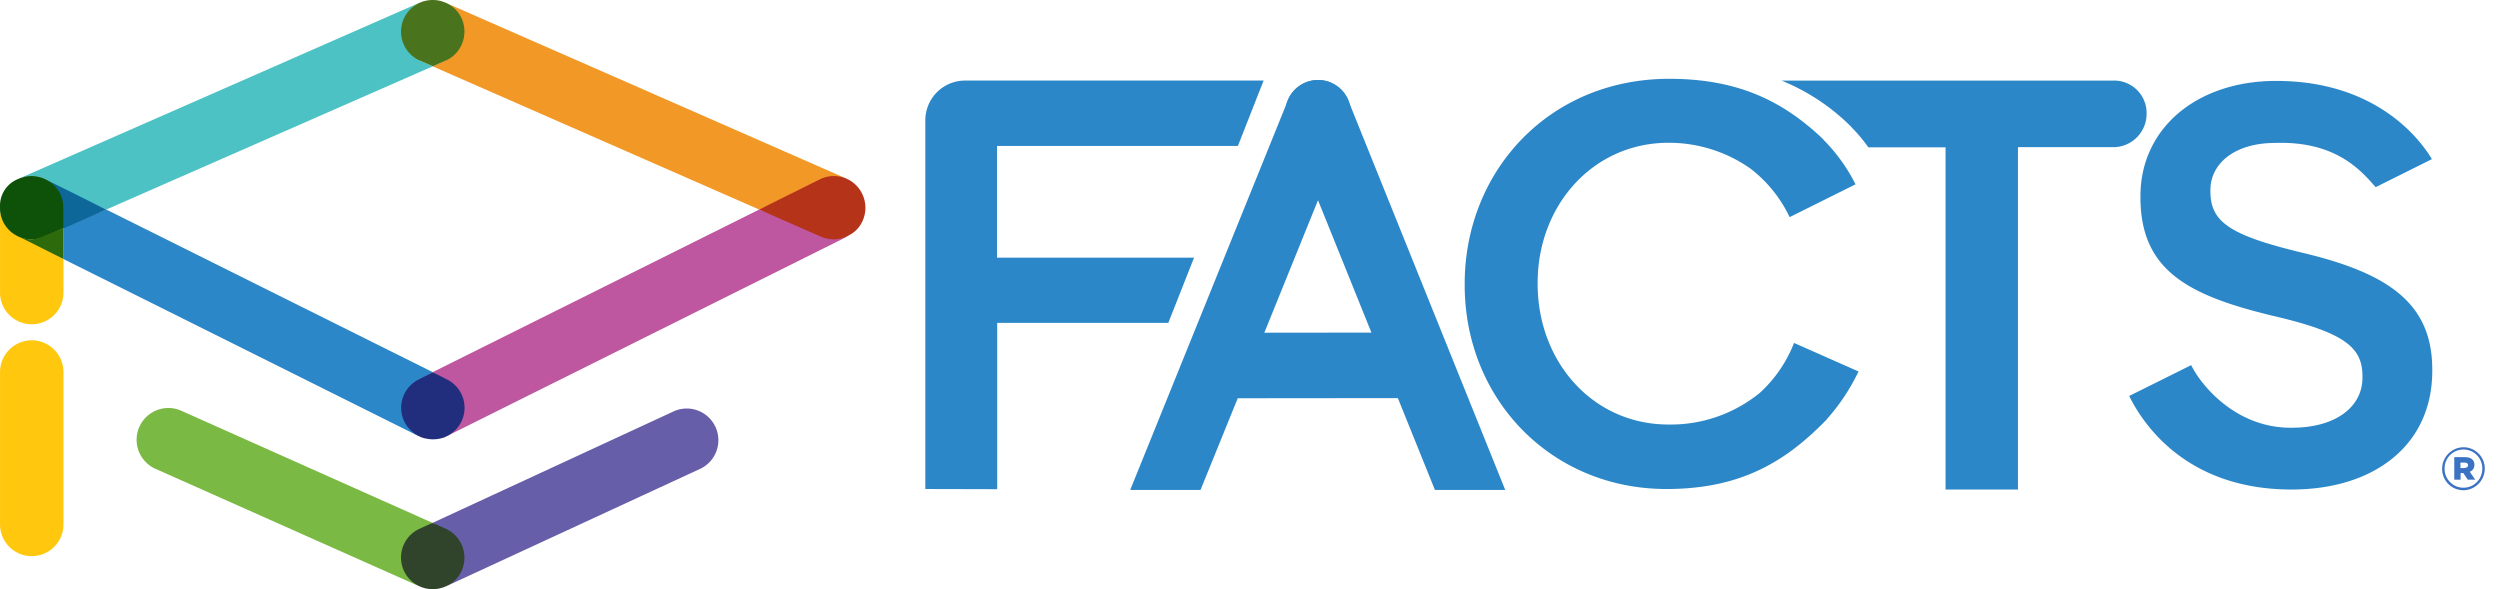 <svg xmlns="http://www.w3.org/2000/svg" fill="none" viewBox="0 0 157 37"><path fill="#2B87C8" d="M88.74 21.028a2.117 2.117 0 0 0-.752-.144l-8.588.01 5.29-13.057a2.053 2.053 0 1 0-3.818-1.516l-9.894 24.445h4.416l2.335-5.755 10.269-.01a2.058 2.058 0 0 0 .741-3.974h.001Z"/><path fill="#2B87C8" d="M90.112 30.766h4.415L84.677 6.32a2.053 2.053 0 1 0-3.818 1.516l9.253 22.929ZM74.985 16.18H62.613V9.165H77.74l1.615-4.106H60.61a2.498 2.498 0 0 0-2.5 2.501v23.15l4.514.011V20.275H73.37l1.616-4.095Z"/><path fill="#F29827" d="M28.883 1.164c.443 1.007-.11 2.102-.907 2.646l-.808.353 20.505 8.996 3.895-1.704c.587-.288 1.162-.453 1.705-.177a.45.45 0 0 0-.1-.055L27.976.168c-.011 0-.011 0-.022-.011a1.711 1.711 0 0 1 .929 1.007Z"/><path fill="#BF56A0" d="m51.679 14.665-4.006-1.505-20.505 10.213.93.587c.774.553 1.261 1.45.774 2.434-.171.414-.47.763-.852.996a.02.02 0 0 1 .01.004.021.021 0 0 1 .006.008L53.261 14.83a.477.477 0 0 0 .079-.044c-.299.166-.531.11-.874.11a2.066 2.066 0 0 1-.787-.232Z"/><path fill="#B53319" d="M54.136 13.945a2.006 2.006 0 0 0-.719-2.59.913.913 0 0 0-.144-.078 1.968 1.968 0 0 0-1.792-.011l-3.807 1.893 3.884 1.705c.252.107.523.164.797.166.337 0 .67-.087.963-.255.355-.181.642-.472.818-.83Z"/><path fill="#2B87C8" d="M25.454 26.505c-.487-.985.056-2.07.886-2.656l.84-.475L6.675 13.16l-2.689 1.062v2.047L26.314 27.4a3.416 3.416 0 0 1-.86-.894Z"/><path fill="#FFC70E" d="M.998 14.665a1.801 1.801 0 0 1-.974-1.284 1.222 1.222 0 0 1-.022-.2v5.19a1.992 1.992 0 0 0 3.984 0V16.27l-2.767-1.493c-.022-.012-.188-.09-.221-.111Z"/><path fill="#2B87C8" d="M.036 13.381Z"/><path fill="#FFC70E" d="M.036 13.381Z"/><path fill="#4DC2C4" d="M1.363 11.157c.158-.045.324-.056.487-.033.4.019.791.132 1.14.331l3.685 1.704L27.18 4.163l-.808-.355c-.697-.542-1.362-1.637-.918-2.645a1.8 1.8 0 0 1 .95-1.017c-.01 0-.021 0-.021.01L1.252 11.19l.1-.034h.01Z"/><path fill="#49741D" d="M25.355 1.186a1.984 1.984 0 0 0 .382 2.177c.18.19.397.34.636.446l.808.354.808-.354A2.005 2.005 0 0 0 28.797.82a1.979 1.979 0 0 0-.841-.664C27.867.124 27.79.102 27.7.068a2.039 2.039 0 0 0-1.284.079 1.992 1.992 0 0 0-1.062 1.039Z"/><path fill="#0D6799" d="m3.906 13.065.055 1.29 2.713-1.195L3 11.334a1.95 1.95 0 0 1 .906 1.731Z"/><path fill="#2B87C8" d="M1.352 11.168h.011c0-.012-.011-.012-.011 0Z"/><path fill="#4DC2C4" d="M1.352 11.168h.011c0-.012-.011-.012-.011 0Z"/><path fill="#FFC70E" d="m2.88 11.267.133.067a1.976 1.976 0 0 0-1.007-.288c-.215.002-.428.04-.631.11a1.99 1.99 0 0 1 1.505.111Z"/><path fill="#4DC2C4" d="m2.88 11.267.133.067a1.976 1.976 0 0 0-1.007-.288c-.215.002-.428.04-.631.11a1.99 1.99 0 0 1 1.505.111Z"/><path fill="#0E5108" d="m3 11.334-.132-.067a1.988 1.988 0 0 0-1.505-.11h-.011l-.1.033-.066.033a1.799 1.799 0 0 0-1.184 1.77v.2a1.963 1.963 0 0 0 1.017 1.593c.294.165.626.253.963.255.274 0 .545-.058.797-.166l1.195-.532v-1.306A1.938 1.938 0 0 0 3 11.334Z"/><path fill="#3C72C3" d="M153.365 29.45a1.359 1.359 0 0 1 1.339-1.363 1.336 1.336 0 0 1 1.339 1.34v.01a1.356 1.356 0 0 1-1.339 1.35 1.337 1.337 0 0 1-1.339-1.337Zm2.524-.011a1.173 1.173 0 0 0-.084-.461 1.17 1.17 0 0 0-.641-.656 1.19 1.19 0 0 0-1.306.263 1.191 1.191 0 0 0-.338.854v.01a1.175 1.175 0 0 0 .352.836 1.173 1.173 0 0 0 .838.343 1.185 1.185 0 0 0 1.179-1.19Zm-1.771-.73h.675c.343 0 .598.143.598.475a.442.442 0 0 1-.289.443l.343.498h-.465l-.287-.421h-.166v.42h-.399v-1.416h-.01Zm.653.674c.144 0 .221-.066.221-.166 0-.11-.078-.166-.221-.166h-.255v.343h.255v-.01Z"/><path fill="#212E7E" d="M27.425 27.579c.16-.022.317-.057.471-.105.044-.022.094-.05.138-.071a1.984 1.984 0 0 0 .034-3.575l-.894-.454-.877.454a1.991 1.991 0 0 0-.896 2.667 2.047 2.047 0 0 0 1.09.979c.224.073.456.112.691.117"/><path fill="#675EA9" d="m42.362 25.808-15.194 7.027.73.53c.664.665 1.218 1.44.996 2.325a1.71 1.71 0 0 1-.852 1.117l15.99-7.393a1.989 1.989 0 0 0-1.67-3.607Z"/><path fill="#7AB943" d="M25.563 35.69c-.464-.995 0-1.86.996-2.324l.597-.531-15.768-7.038A1.994 1.994 0 1 0 9.76 29.44l16.577 7.38c-.41-.188-.565-.687-.775-1.129Z"/><path fill="#30442C" d="M28.994 35.834a2 2 0 0 0-1.007-2.634l-.831-.365-.819.376A1.986 1.986 0 0 0 27.18 37c.295-.002.585-.067.851-.192a1.88 1.88 0 0 0 .964-.974Z"/><path fill="#2C6A0B" d="M2.778 14.803c-.244.126-.51.203-.784.226a1.925 1.925 0 0 1-.884-.21l2.877 1.45v-1.94l-1.209.474Z"/><path fill="#FFC70E" d="M1.993 21.37a1.998 1.998 0 0 0-1.991 1.991v9.573a1.992 1.992 0 0 0 3.984 0V23.36a1.998 1.998 0 0 0-1.993-1.99ZM1.02 14.775a1.1 1.1 0 0 1-.188-.121c.056.05.12.091.188.121Z"/><path fill="#4DC2C4" d="M1.02 14.775a1.1 1.1 0 0 1-.188-.121c.056.05.12.091.188.121Z"/><path fill="#2B87C8" d="M144.768 15.915c-4.814-1.14-5.954-1.99-5.954-3.917v-.067c0-1.637 1.494-2.954 4.061-2.954 3.884-.133 5.444 1.803 6.318 2.776l3.531-1.759c-.676-1.14-3.409-4.913-9.783-4.913-4.959 0-8.521 2.955-8.521 7.237v.067c0 4.603 2.999 6.164 8.31 7.447 4.637 1.074 5.633 2.036 5.633 3.818v.066c0 1.86-1.715 3.144-4.415 3.144-3.597.055-5.799-2.789-6.34-3.93l-3.895 1.937c.686 1.383 3.275 5.842 10.125 5.876 5.245.022 8.908-2.777 8.908-7.448v-.066c.012-4.138-2.699-6.03-7.978-7.314ZM112.665 21.537a8.316 8.316 0 0 1-2.158 3.143 8.858 8.858 0 0 1-5.721 1.98c-4.77 0-8.222-3.95-8.222-8.83v-.066c0-4.88 3.486-8.798 8.222-8.798a8.906 8.906 0 0 1 5.135 1.616 8.355 8.355 0 0 1 2.467 3.054l4.139-2.06a10.829 10.829 0 0 0-1.991-2.776h.011a1.006 1.006 0 0 1-.111-.111l-.066-.066c-2.336-2.17-5.08-3.674-9.54-3.674-7.547 0-12.848 5.798-12.848 12.88v.067c0 7.16 5.412 12.814 12.671 12.814 4.548 0 7.359-1.627 9.905-4.205l.01-.011.154-.155h-.01a12.745 12.745 0 0 0 2.003-3.01l-4.05-1.793Z"/><path fill="#2B87C8" d="M132.749 5.06h-20.87a13.232 13.232 0 0 1 4.227 2.755l.066.066a.993.993 0 0 1 .11.11h-.01c.39.39.745.812 1.062 1.262h4.847v21.49h4.547V9.242h5.988a2.094 2.094 0 0 0 2.09-2.092 2.029 2.029 0 0 0-.585-1.481 2.041 2.041 0 0 0-1.472-.61Z"/></svg>
